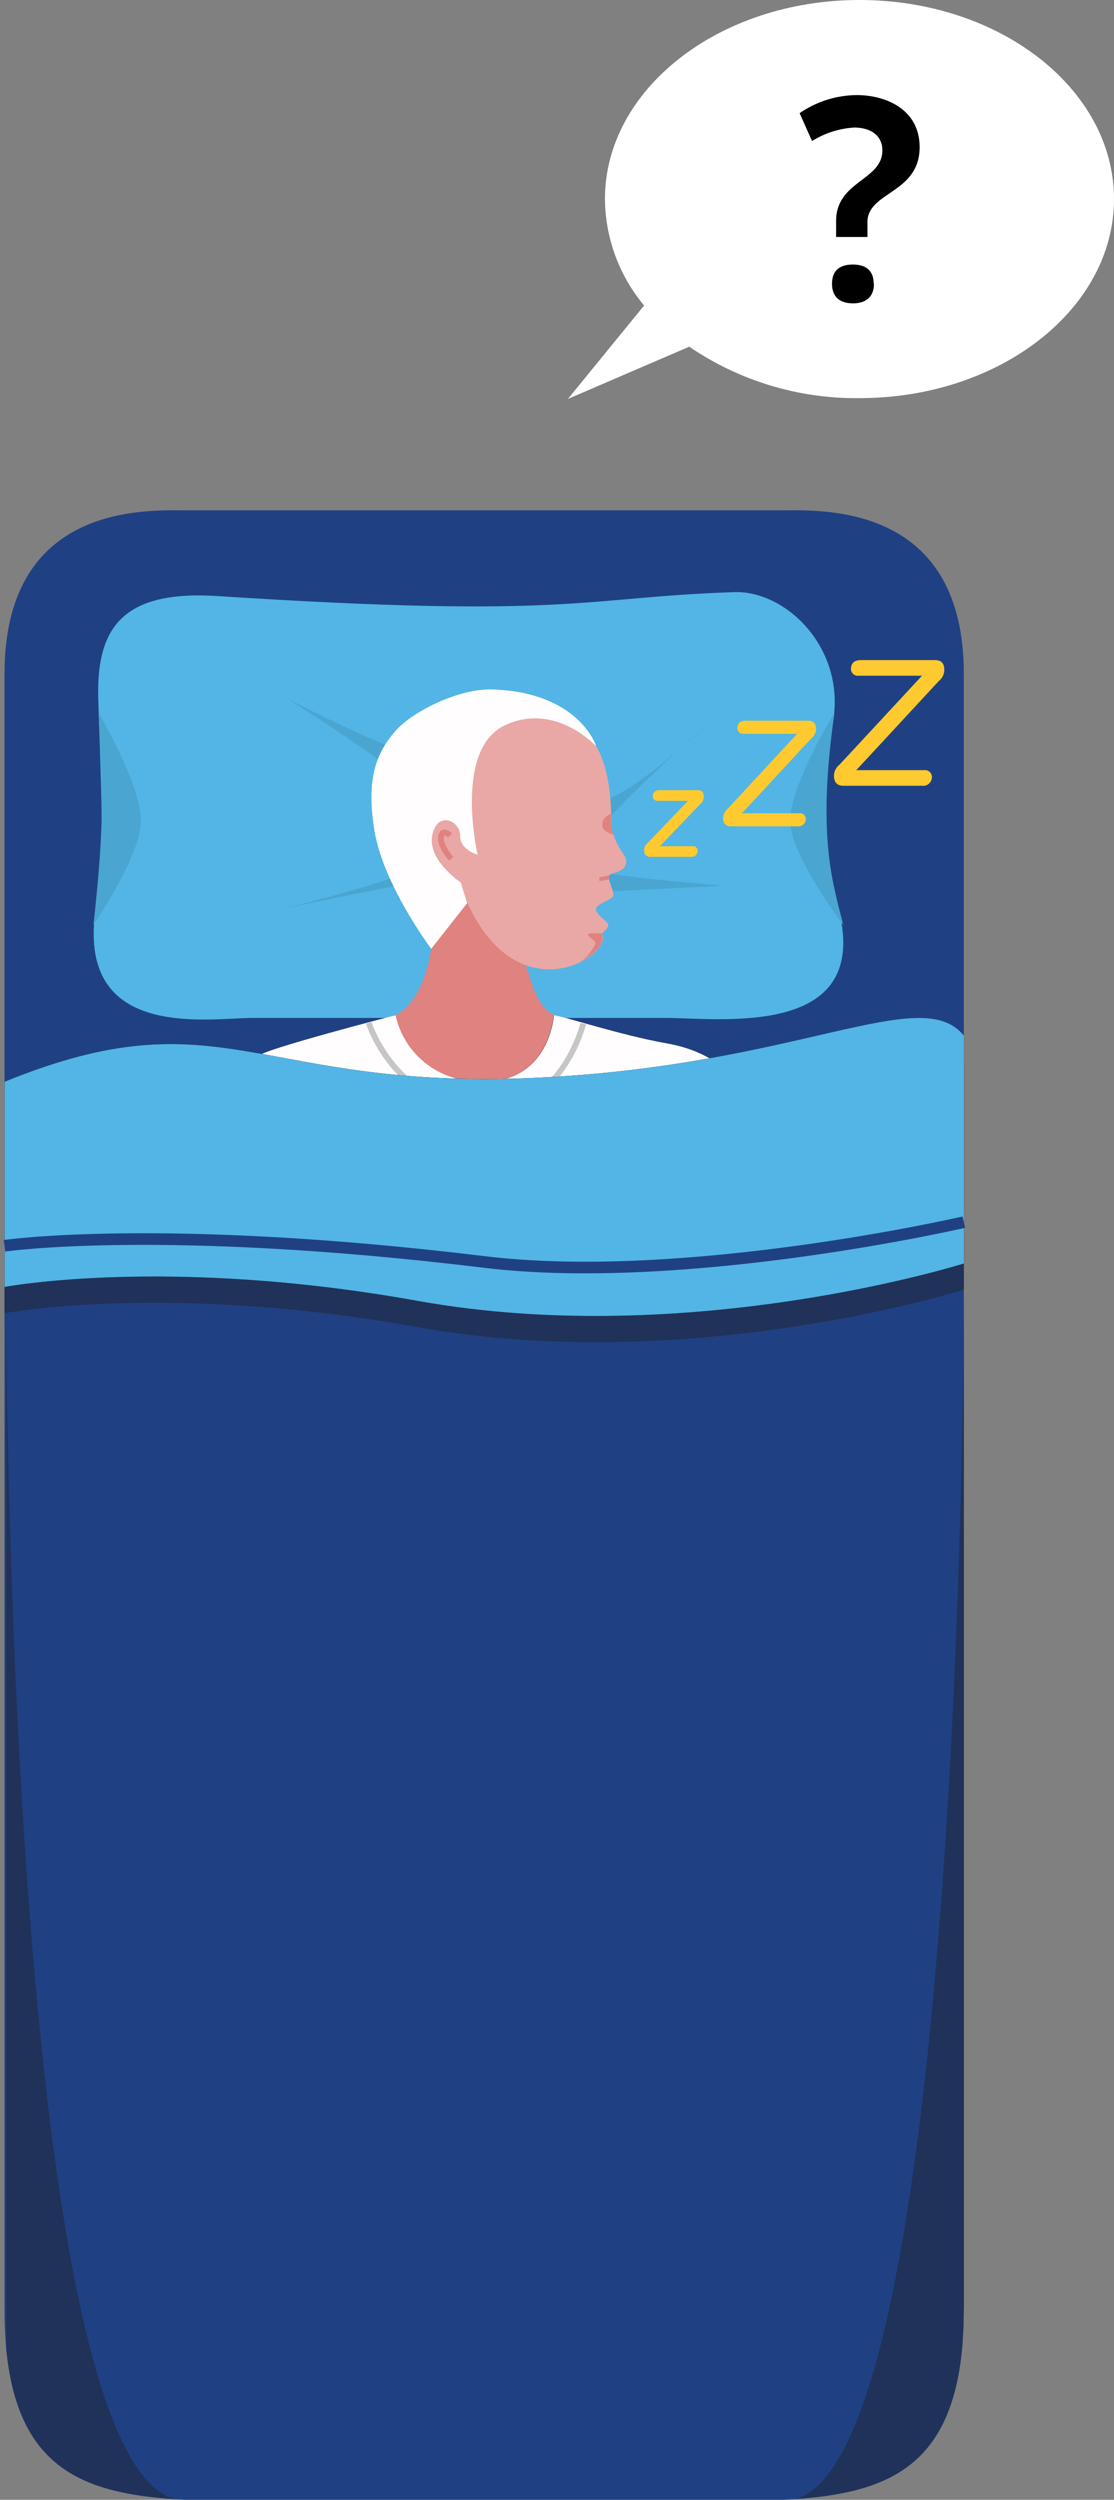 <?xml version="1.0" encoding="UTF-8"?> <!-- Generator: Adobe Illustrator 16.0.0, SVG Export Plug-In . SVG Version: 6.00 Build 0) --> <svg xmlns="http://www.w3.org/2000/svg" xmlns:xlink="http://www.w3.org/1999/xlink" version="1.1" id="Layer_1" x="0px" y="0px" width="191.638px" height="430px" viewBox="704.5 0 191.638 430" xml:space="preserve"><rect x="704.5" y="0" width="191.638" height="430" fill="#808080" stroke="none"/> <path fill="#1F4183" d="M839.867,87.785H735.713c-7.982-0.09-30.437-0.056-30.437,28.135v281.319 c0,27.315,12.731,31.762,30.953,32.761h45.649h11.822h45.65c18.221-0.999,30.953-5.445,30.953-32.761V115.92 C870.305,87.785,847.873,87.695,839.867,87.785z"></path> <g id="Layer_2"> <g id="Layer_20"> <path fill="#FFFFFF" d="M852.353,0c-24.139,0-43.786,15.336-43.786,34.243c0.061,6.699,2.441,13.17,6.736,18.312L802.2,68.62 l20.872-8.981c8.623,5.878,18.844,8.967,29.28,8.847c24.172,0,43.785-15.336,43.785-34.243C896.138,15.336,876.547,0,852.353,0z"></path> <path d="M862.703,25.306c0,7.994-8.981,7.657-8.981,12.889v2.571h-5.389v-2.773c0-6.86,7.96-6.961,7.96-12.103 c0-2.717-2.178-3.952-4.839-3.952c-2.577,0.156-5.075,0.955-7.264,2.324l-2.134-4.794c2.891-2.003,6.318-3.087,9.835-3.11 C857.067,16.358,862.703,18.929,862.703,25.306z M854.845,48.815c0,2.369-1.538,3.368-3.604,3.368 c-2.065,0-3.614-0.943-3.614-3.368c0-2.425,1.481-3.312,3.614-3.312c2.134,0,3.56,0.988,3.56,3.312H854.845z"></path> <g> <g> <path fill="#20325A" d="M870.315,221.849v-39.194c-7.421-9.195-28.394,5.187-73.604,7.253 c-48.086,2.189-54.025-14.595-91.423,0.685v35.309c0,0,28.067-5.354,71.102,2.392 C823.273,236.725,870.315,221.849,870.315,221.849z"></path> <path fill="#52B5E5" d="M830.763,101.853c8.981-0.303,19.007,9.555,17.099,21.938c-3.728,24.116,1.493,29.932,1.695,37.925 c0.427,16.403-22.084,13.383-30.628,13.383h-70.989c-7.264,0-29.269,3.862-27.181-17.11c1.493-15.1,1.526-11.396,0.651-37.487 c-0.404-12.103,3.738-19.086,20.613-17.963C802.953,106.479,804.412,102.762,830.763,101.853z"></path> <path fill="#4AA5D1" d="M784.428,144.707c0.562-5.232-30.875-24.768-30.875-24.768s30.313,16.212,34.906,11.62 c2.919-2.919,14.988,4.693,16.84,6.074c4.076,3.132,20.748-12.956,20.748-12.956s-17.031,15.078-18.851,18.771 c-1.538,3.11-1.908,3.604-1.908,5.793c0,1.235,23.7,3.11,23.7,3.11s-30.313,1.549-32.334,1.538 c-1.829-0.108-3.635-0.467-5.366-1.066l-17.526,23.083l14.214-26.665l-34.423,6.983 C753.553,156.226,783.968,148.917,784.428,144.707z"></path> <path fill="#4AA5D1" d="M848.053,122.601c0,0-7.736,12.619-7.612,18.682c0.123,6.062,9.128,17.817,9.128,17.817 C847.76,151.937,844.998,143.876,848.053,122.601z"></path> <path fill="#4AA5D1" d="M721.466,122.601c0,0,7.388,12.619,7.275,18.682c-0.112,6.062-8.162,17.817-8.162,17.817 C722.566,140.845,722.117,136.511,721.466,122.601z"></path> <path fill="#DF8280" d="M771.809,174.93c-2.324,0.842,1.639,13.237,13.473,14.73c13.944,1.774,19.771-12.35,14.022-15.381 c-3.064-1.594-3.975-8.443-4.659-8.757c-6.635-3.042-8.252-11.71-8.252-11.71l-7.488,7.69 C778.904,161.502,778.073,172.674,771.809,174.93z"></path> <path fill="#E9A8A5" d="M804.21,125.643c6.062,2.908,5.412,16.279,5.412,16.279c0.763,4.031,2.604,5.041,2.604,6.152 c0,2.246-2.852,1.897-2.976,2.605c-0.157,0.875,0.988,2.773,0.729,3.458c-0.258,0.685-2.717,1.257-2.952,2.145 c-0.235,0.887,2.077,2.245,2.122,2.818c0.045,0.572-1.123,1.471-1.123,1.471c2.38,3.75-15.977,15.494-24.475-8.634 c-0.831-2.358-5.692-0.573-5.737-8.981c0-6.871,7.185-3.93,7.185-3.93S783.923,115.887,804.21,125.643z"></path> <g> <path fill="#DF8280" d="M781.722,148.05c-0.191-0.226-1.87-2.248-1.87-3.691c0.005-0.332,0.02-1.318,0.737-1.607 c0.735-0.296,1.527,0.452,1.679,0.604l-0.709,0.706c-0.194-0.194-0.477-0.368-0.604-0.378c0.006,0.012-0.094,0.16-0.102,0.685 c0,0.807,1.001,2.292,1.632,3.037L781.722,148.05z"></path> </g> <path fill="#DF8280" d="M807.982,160.548c0,0-1.123,0-1.706,0c-1.83,0.112,0.92,1.123,0.617,1.841 c-0.573,1.197-1.424,2.24-2.481,3.042C805.535,164.814,808.993,162.727,807.982,160.548z"></path> <path fill="#DF8280" d="M809.273,150.612l-1.661,0.292v0.662l1.65-0.28C809.263,151.286,809.184,150.725,809.273,150.612z"></path> <path fill="#DF8280" d="M808.24,141.159c-0.268,0.594-0.138,1.293,0.326,1.751c0.446,0.297,0.939,0.518,1.459,0.651 l-0.403-1.583v-1.987C809.023,140.179,808.525,140.6,808.24,141.159z"></path> <path fill="#FFFDFD" d="M778.68,163.209l6.186-7.859l-1.122-3.582c0,0-7.04-4.614-4.367-9.532 c1.234-2.246,4.277-0.91,4.288,1.617c0,2.347,2.998,3.177,2.998,3.177s-4.188-18.076,4.682-22.263 c8.689-4.098,15.718,3.615,15.718,3.615s-2.807-9.285-17.873-9.79c-5.681-0.18-13.72,3.728-16.718,7.208 c-2.997,3.48-5.108,7.803-3.548,17.144C770.483,152.285,778.68,163.209,778.68,163.209z"></path> <path d="M754.159,180.005c0.573,0.079,18.356-5.378,18.356-5.378c1.298,5.952,6.196,10.447,12.238,11.228 c14.225,2.032,14.999-11.228,14.999-11.228c1.213,0.056,11.957,3.537,19.435,4.851c7.151,1.269,12.63,6.31,12.013,8.678 c-2.773,10.756-50.331,13.854-50.331,13.854L754.159,180.005z"></path> <path fill="#FFFDFD" d="M748.973,181.644c0.752-1.123,23.577-7.017,23.577-7.017c1.297,5.952,6.195,10.447,12.237,11.228 c14.225,2.032,15-11.228,15-11.228c1.212,0.056,11.553,3.458,19.434,4.851c8.477,1.504,12.631,6.31,12.014,8.678 c-2.773,10.756-50.332,13.854-50.332,13.854L748.973,181.644z"></path> <g> <g> <g> <path fill="#C6C6C7" d="M788.173,191.394c-0.357,0-0.72-0.011-1.092-0.033c-15.083-0.909-19.581-15.131-19.625-15.274 l0.957-0.292c0.042,0.137,4.351,13.702,18.728,14.568c5.629,0.34,10.219-1.97,13.666-6.846 c2.601-3.679,3.536-7.519,3.545-7.558l0.973,0.231C805.288,176.347,801.559,191.394,788.173,191.394z"></path> </g> </g> </g> <path d="M870.315,217.336v-39.195c-7.421-9.195-28.394,5.187-73.604,7.253c-48.086,2.246-54.025-14.595-91.423,0.685v35.298 c0,0,28.067-5.344,71.102,2.402C823.273,232.211,870.315,217.336,870.315,217.336z"></path> <path fill="#52B5E5" d="M870.315,217.336v-39.195c-7.421-9.195-28.394,5.187-73.604,7.253 c-48.086,2.246-54.025-14.595-91.423,0.685v35.298c0,0,28.067-5.344,71.102,2.402 C823.273,232.211,870.315,217.336,870.315,217.336z"></path> <g> <path fill="none" stroke="#1F4183" stroke-width="2" stroke-miterlimit="10" d="M705.276,214.292c0,0,27.103-3.963,82.52,2.785 c34.636,4.21,82.509-6.849,82.509-6.849"></path> </g> </g> <path fill="#FECA2F" d="M825.575,137.095v0.067c-0.043,0.47-0.278,0.9-0.651,1.19l-6.904,7.208h5.613 c0.424-0.062,0.817,0.23,0.88,0.653c0.015,0.101,0.01,0.203-0.015,0.301c-0.064,0.548-0.56,0.941-1.108,0.878 c-0.005,0-0.01-0.001-0.015-0.002h-6.949c-0.809,0-1.123-0.449-1.123-1.224l0,0c0.028-0.477,0.268-0.917,0.651-1.202l6.894-7.208 h-5.176c-0.629,0-0.955-0.359-0.865-0.955c0.07-0.551,0.572-0.942,1.123-0.875h6.512 C825.272,135.849,825.575,136.309,825.575,137.095z"></path> <path fill="#FECA2F" d="M844.886,125.418v0.101c-0.049,0.586-0.342,1.124-0.808,1.482l-11.935,12.889h9.835 c0.546-0.081,1.054,0.296,1.135,0.842c0.018,0.12,0.014,0.241-0.012,0.359c-0.1,0.672-0.719,1.142-1.393,1.055h-11.452 c-0.965,0-1.358-0.539-1.358-1.482v-0.056c0.041-0.597,0.335-1.149,0.809-1.516l11.923-12.866h-9.149 c-0.546,0.083-1.056-0.291-1.14-0.836c-0.02-0.129-0.015-0.261,0.017-0.388c0.102-0.707,0.617-1.033,1.393-1.033h10.732 C844.493,123.97,844.886,124.487,844.886,125.418z"></path> <path fill="#FECA2F" d="M866.947,115.28v0.112c-0.059,0.695-0.404,1.334-0.954,1.763l-14.191,15.325h11.688 c0.646-0.084,1.237,0.372,1.321,1.017c0.018,0.136,0.012,0.274-0.019,0.409c-0.116,0.799-0.85,1.357-1.65,1.257h-13.562 c-1.123,0-1.616-0.651-1.616-1.763v-0.079c0.046-0.71,0.398-1.365,0.965-1.796l14.18-15.292h-10.89 c-0.646,0.088-1.24-0.363-1.328-1.008c-0.021-0.151-0.013-0.304,0.025-0.452c0.112-0.842,0.729-1.224,1.65-1.224h12.766 C866.521,113.551,866.947,114.169,866.947,115.28z"></path> <g> <path fill="#20325A" d="M734.967,429.922c-29.186-5.563-29.43-204.493-29.432-207.794l0.029,181.692 C707.478,424.739,718.979,428.88,734.967,429.922z"></path> <path fill="#20325A" d="M705.535,222.128v-0.044C705.535,222.084,705.535,222.1,705.535,222.128z"></path> </g> <path fill="#20325A" d="M870.304,397.29c0-0.018,0.001-0.033,0.001-0.051v0.045c0.003-0.029,0.007-0.059,0.011-0.088V222.121 c-0.002,3.121-0.231,201.577-29.286,207.775c16.029-1.104,27.455-5.479,29.07-27.102c-0.016-0.711,0.026-1.422,0.125-2.125 c0.013-0.29,0.021-0.588,0.03-0.882C870.189,398.956,870.212,398.118,870.304,397.29z"></path> </g> </g> </g> </svg> 